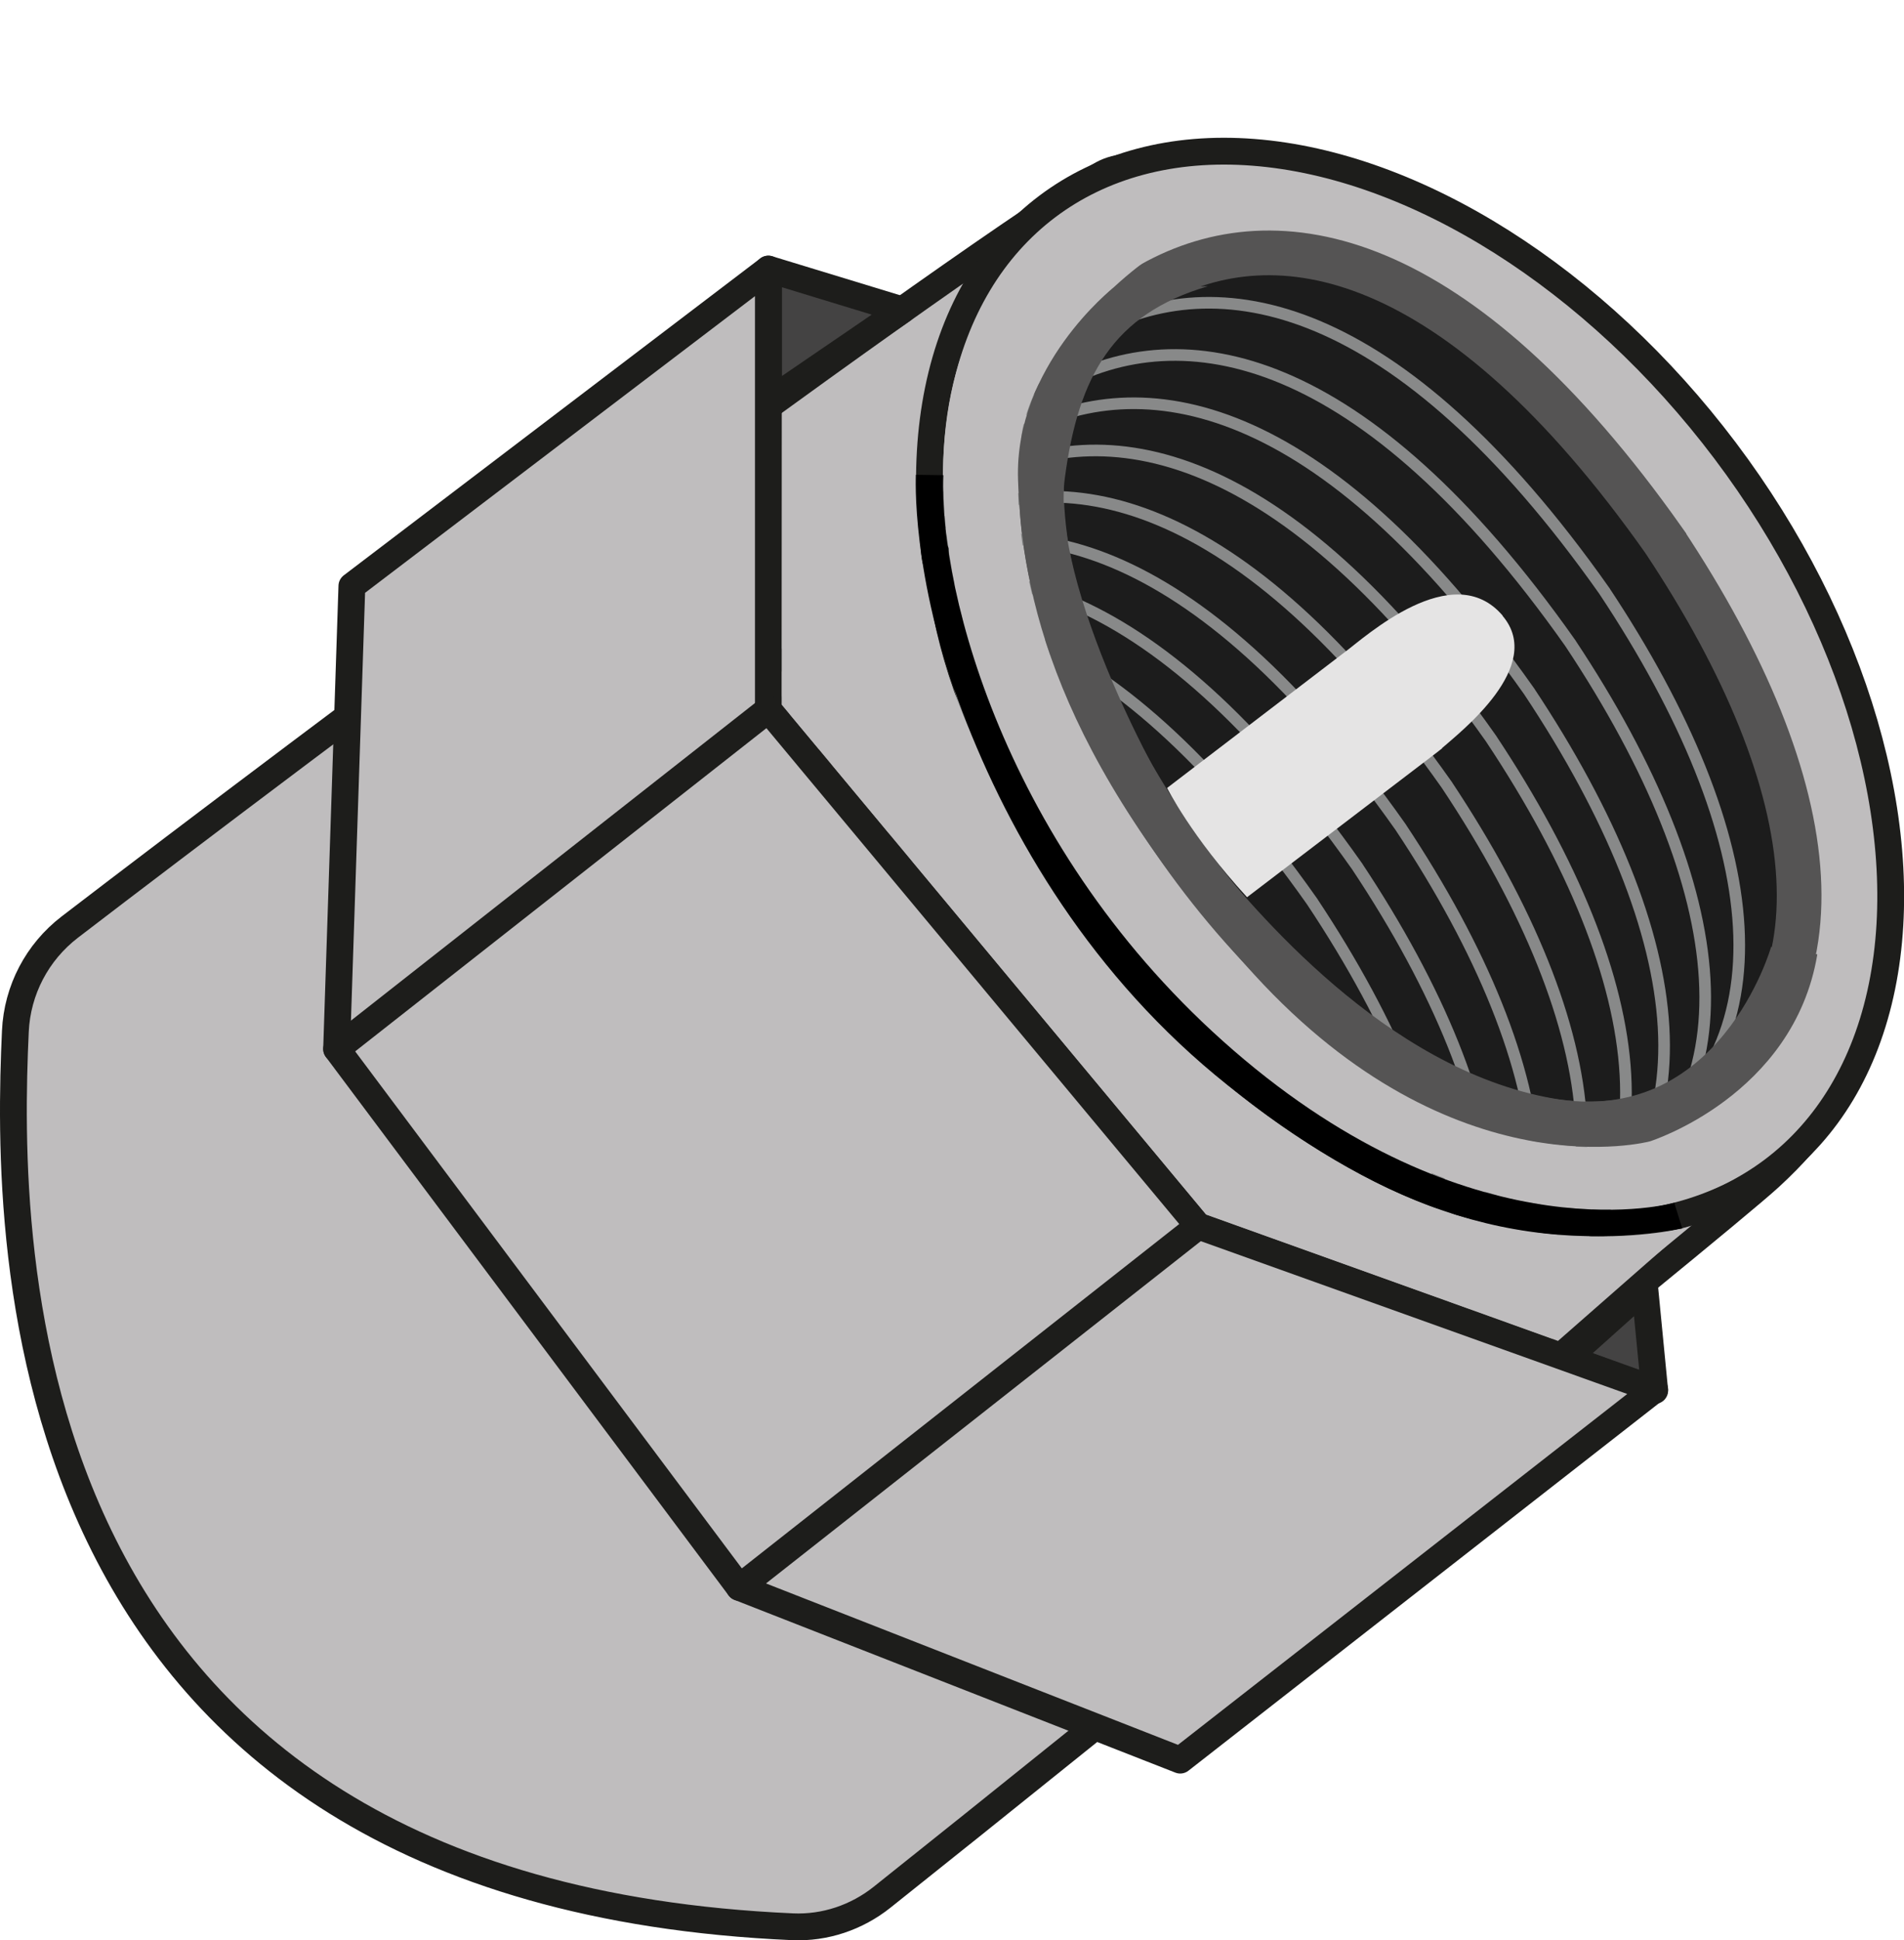 <?xml version="1.0" encoding="UTF-8"?><svg id="Calque_1" xmlns="http://www.w3.org/2000/svg" viewBox="0 0 213.08 217.03"><defs><style>.cls-1{fill:#1c1c1c;stroke:#555454;stroke-width:5px;}.cls-1,.cls-2{stroke-miterlimit:10;}.cls-2{fill:none;stroke:#888989;stroke-width:1.3px;}.cls-3,.cls-4{stroke:#1d1d1b;stroke-linecap:round;stroke-linejoin:round;stroke-width:3px;}.cls-3,.cls-5{fill:#bfbdbe;}.cls-6,.cls-7,.cls-8,.cls-5,.cls-9{stroke-width:0px;}.cls-4{fill:#444343;}.cls-7{fill:#555454;}.cls-8{fill:#1d1d1b;}.cls-9{fill:#e5e4e4;}</style></defs><path class="cls-3" d="m178.73,55.62c-29.22-34.5-47.11-37.1-52.79-36.86-1.04.04-2.03.36-2.91.91-21.92,13.68-89.03,63.95-115.22,84.03-3.65,2.8-5.88,7.05-6.09,11.65-1.1,23.72-1.47,96.28,86.98,100.17,3.62.16,7.17-1.04,10.01-3.3,21.64-17.21,93.36-75.05,99.32-80.52,5.7-5.22,7.46-9.1,7.46-9.1,0,0,9.2-24.51-26.76-66.97Z"/><ellipse class="cls-3" cx="157.8" cy="77" rx="44.16" ry="67.48" transform="translate(-14.56 110.47) rotate(-37)"/><path class="cls-1" d="m186.22,60.48c-23.1-32.72-43.32-36.58-57.31-28.73-19.96,11.2-13.65,40.15,4.01,64.47,17.67,24.32,41.73,34.96,55.72,26.78,18.51-10.82,16.01-34.81-2.42-62.52Z"/><polygon class="cls-4" points="85.99 30.1 100.98 34.67 85.99 44.91 85.99 30.1"/><polygon class="cls-4" points="185.18 155.54 184.07 144.13 175.37 151.92 185.18 155.54"/><path class="cls-2" d="m179.52,66.06c-23.1-32.72-43.32-36.58-57.31-28.73-19.96,11.2-13.65,40.15,4.01,64.47,17.67,24.32,41.73,34.96,55.72,26.78,18.51-10.82,16.01-34.81-2.42-62.52Z"/><path class="cls-2" d="m175.71,71.9c-23.1-32.72-43.32-36.58-57.31-28.73-19.96,11.2-13.65,40.15,4.01,64.47,17.67,24.32,41.73,34.96,55.72,26.78,18.51-10.82,16.01-34.81-2.42-62.52Z"/><path class="cls-2" d="m171.11,77.3c-23.1-32.72-43.32-36.58-57.31-28.73-19.96,11.2-13.65,40.15,4.01,64.47,17.67,24.32,41.73,34.96,55.72,26.78,18.51-10.82,16.01-34.81-2.42-62.52Z"/><path class="cls-2" d="m166.84,82.58c-23.1-32.72-43.32-36.58-57.31-28.73-19.96,11.2-13.65,40.15,4.01,64.47,17.67,24.32,41.73,34.96,55.72,26.78,18.51-10.82,16.01-34.81-2.42-62.52Z"/><path class="cls-2" d="m161.89,87.76c-23.1-32.72-43.32-36.58-57.31-28.73-19.96,11.2-13.65,40.15,4.01,64.47,17.67,24.32,41.73,34.96,55.72,26.78,18.51-10.82,16.01-34.81-2.42-62.52Z"/><path class="cls-2" d="m156.72,92.48c-23.1-32.72-43.32-36.58-57.31-28.73-19.96,11.2-13.65,40.15,4.01,64.47,17.67,24.32,41.73,34.96,55.72,26.78,18.51-10.82,16.01-34.81-2.42-62.52Z"/><path class="cls-2" d="m151.85,96.87c-23.1-32.72-43.32-36.58-57.31-28.73-19.96,11.2-13.65,40.15,4.01,64.47,17.67,24.32,41.73,34.96,55.72,26.78,18.51-10.82,16.01-34.81-2.42-62.52Z"/><path class="cls-2" d="m146.82,100.81c-23.1-32.72-43.32-36.58-57.31-28.73-19.96,11.2-13.65,40.15,4.01,64.47,17.67,24.32,41.73,34.96,55.72,26.78,18.51-10.82,16.01-34.81-2.42-62.52Z"/><path class="cls-9" d="m168.18,68.88c-5.6-6.6-15.48,2.44-17.66,4.05h0s-.15.11-.15.11c-.09.07-.17.13-.21.16l-19.55,14.94s2.71,5.42,8.95,12.22l21.37-16.29h0s.06-.04.16-.13l.3-.23-.02-.02c2.1-1.85,11.56-9.18,6.79-14.8Z"/><polygon class="cls-3" points="39.38 65.55 85.99 30.1 85.99 79.37 134.11 137.14 185.18 155.43 132.08 196.88 82.74 177.56 37.67 117.33 39.38 65.55"/><line class="cls-4" x1="37.67" y1="117.33" x2="85.99" y2="79.37"/><line class="cls-4" x1="82.74" y1="177.56" x2="134.11" y2="137.14"/><path class="cls-5" d="m87.53,46.23l-.04,32.59,47.47,57.01,39.4,14.16,14.5-12.71s-16.65,4.43-35.29-5.24c-22.52-11.69-36.05-30.05-44.74-49.61-4.35-9.8-5.12-16.11-6.33-29.04-.08-.88-.53-1.67-.51-2.58.2-11.65-14.45-4.59-14.45-4.59Z"/><path class="cls-5" d="m128.62,28.88c-7.47,5.37-13.34,13.56-14.27,19.63-.97,6.3-.51,15.18,3.98,26.97,10.56,27.75,33.7,45.05,42.35,48.64,8.65,3.59,20.02,7.18,30.89.22l3.54,6.88s-11.05,8.22-31.5,1.28-49.18-31.66-56.53-65.9c-7.9-36.81,17.17-45.04,17.17-45.04l4.37,7.3h0Z"/><path class="cls-7" d="m135.14,32.02l-10.57.19s-11.06,8.71-10.64,21.44,4.01,30.83,26.43,55.36,44.28,18.66,44.28,18.66c0,0,16.09-5.07,18.74-20.92l-5.17-.84s-5.77,20.3-24.51,16.94-33.28-21.1-38.68-27.61c-5.41-6.51-17.38-30.2-15.86-41.71,1.52-11.5,5.41-18.38,15.98-21.5Z"/><path class="cls-8" d="m103.23,61.8l-.02.88,2.91-.52c-.1-.55-.17-1.1-.2-1.65v.26c.01-.07,0-.14,0-.22.03-.14,0-.27-.07-.38-.05-.13-.14-.23-.26-.3-.14-.09-.28-.14-.44-.16-.18-.05-.35-.06-.54-.03-.38.04-.78.15-1.09.39l-.25.22c-.14.14-.23.31-.26.51.03.72.09,1.43.23,2.13.03.14.11.25.22.32.1.11.23.18.38.22.3.09.6.09.9.03s.64-.16.89-.36l.25-.22c.14-.14.23-.31.26-.51l.02-.88c.03-.14,0-.27-.07-.38-.05-.13-.14-.23-.26-.3-.14-.09-.28-.14-.44-.16-.18-.05-.35-.06-.54-.03-.38.04-.78.15-1.09.39l-.25.22c-.14.14-.23.31-.26.51h0Z"/><path class="cls-6" d="m105.57,53.15l-3.07-.04s-.62,11.16,5.23,26.57c5.26,13.86,14.53,29.67,29.65,41.7,16.04,12.76,31.44,19.37,50.88,16.03l-.89-2.87s-21.69,6.13-48.11-16.01-34.22-52.32-33.69-65.37Z"/></svg>